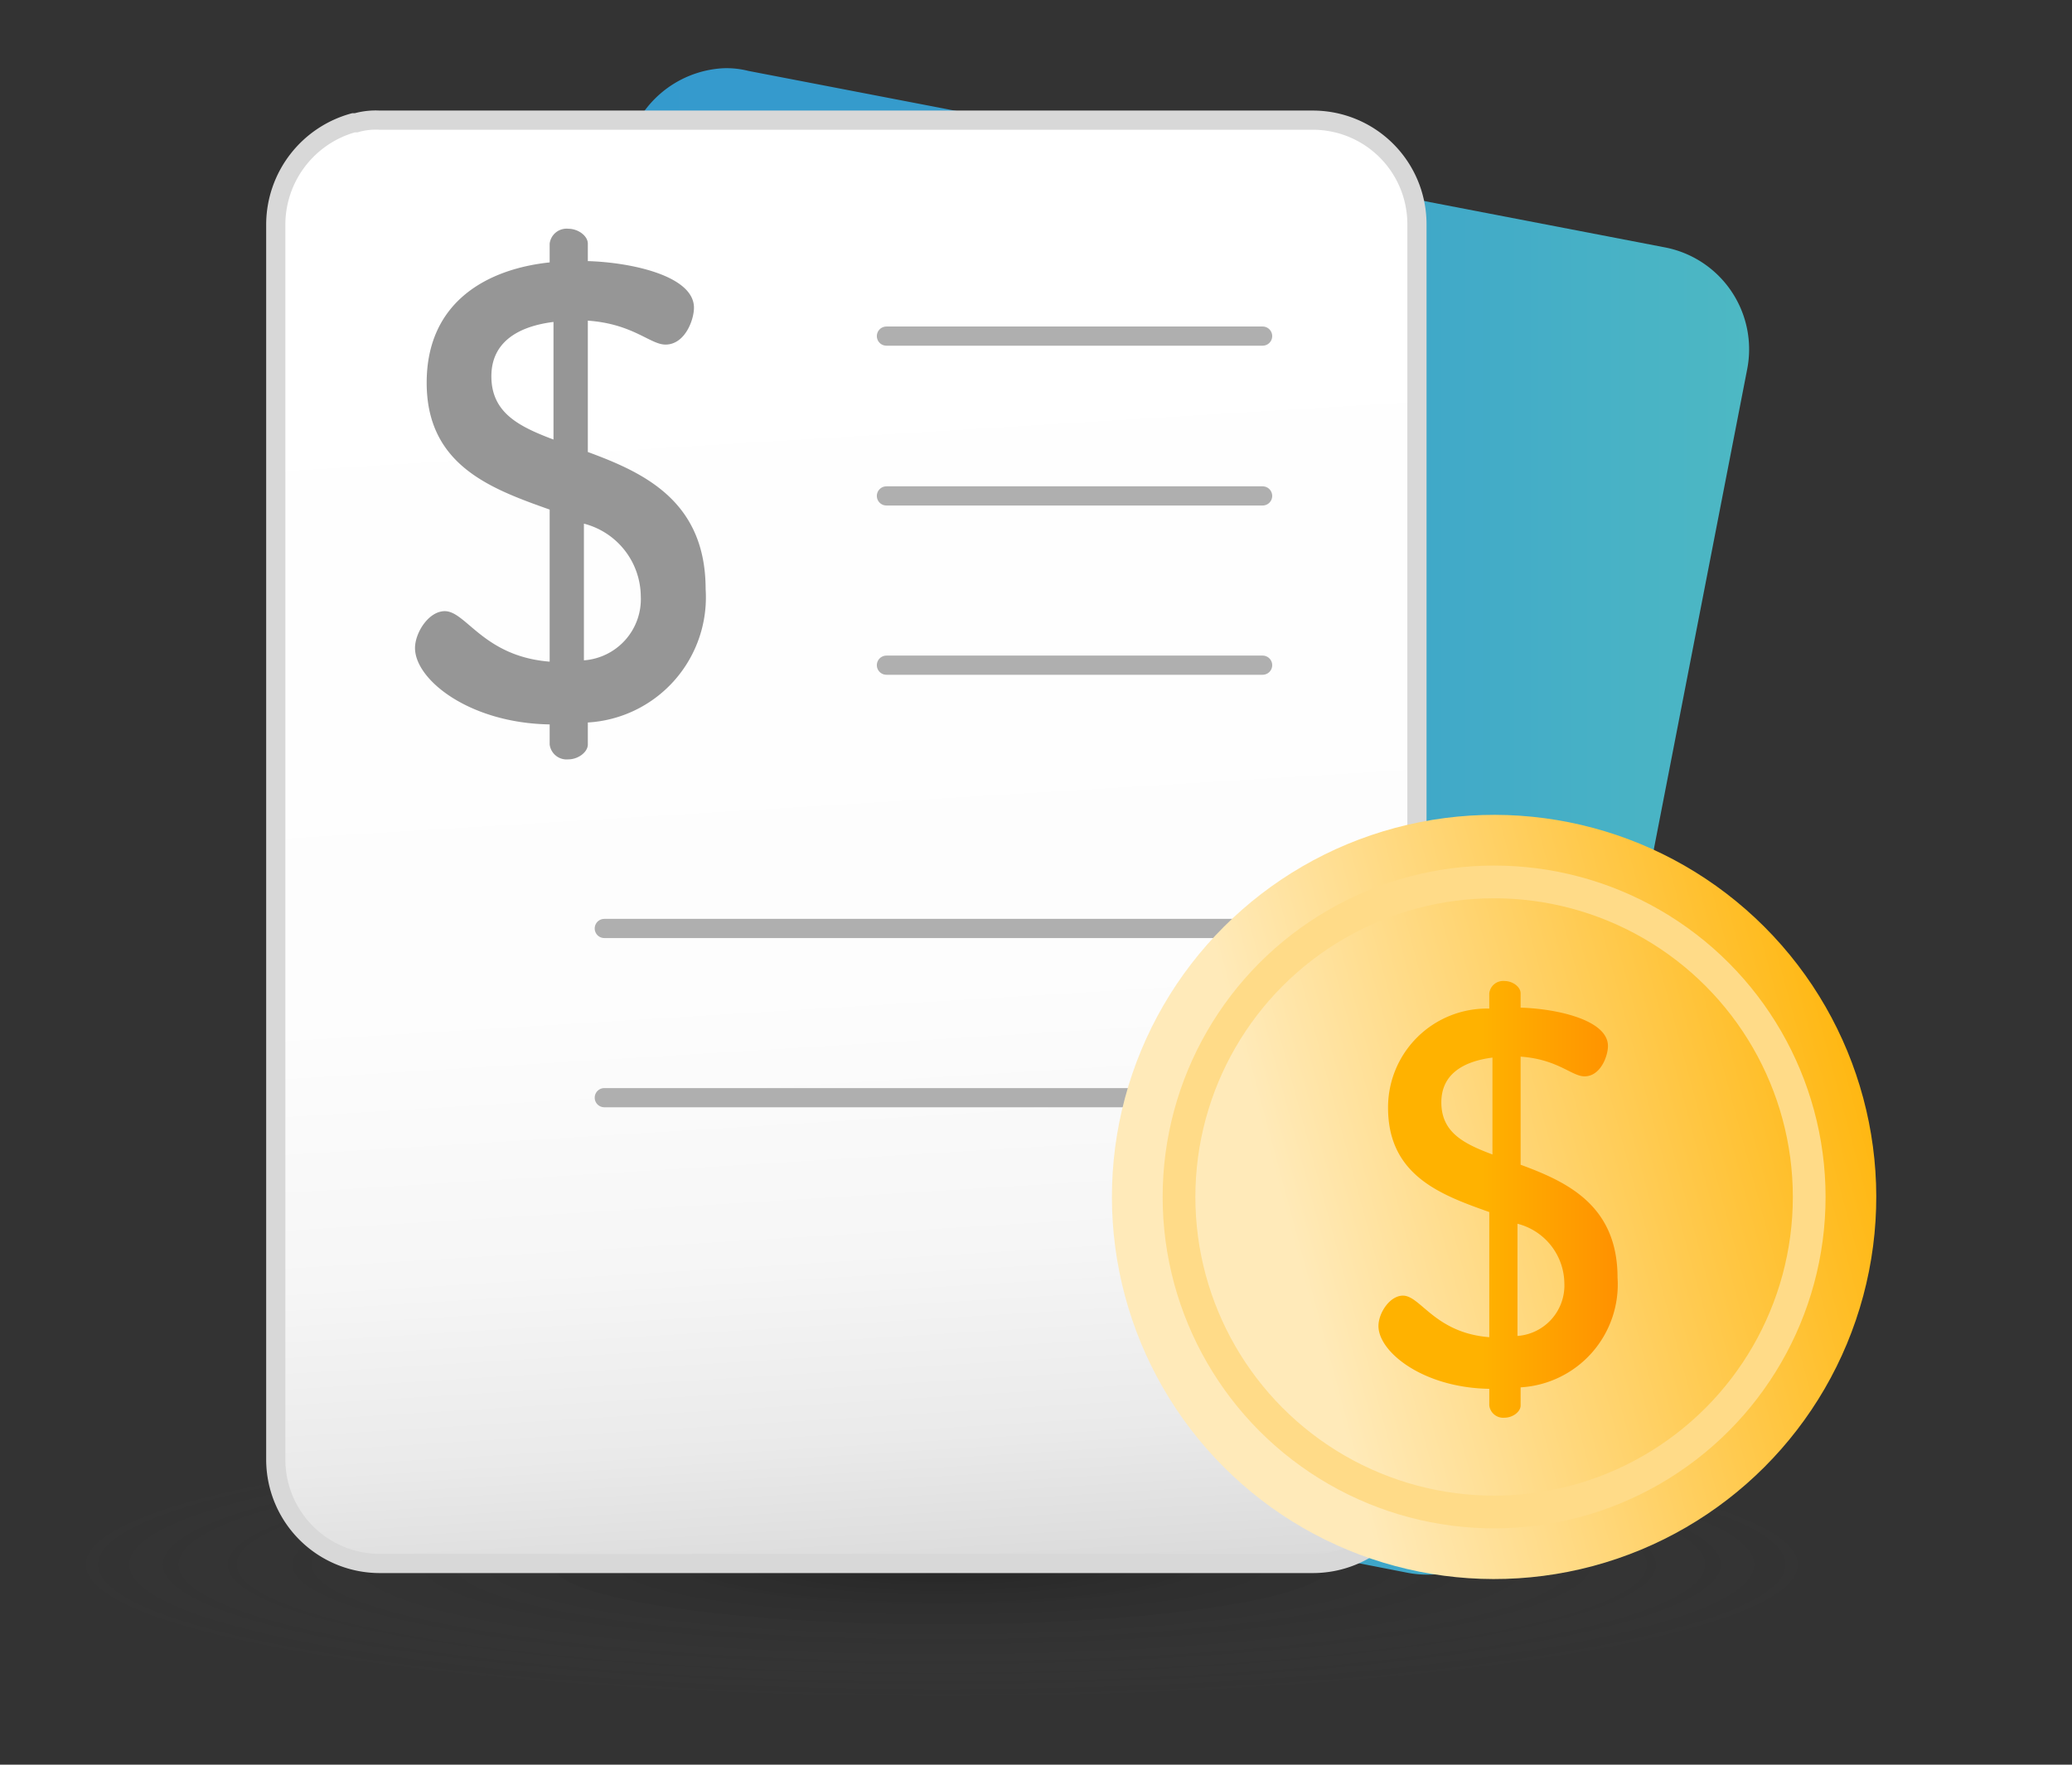 <svg xmlns="http://www.w3.org/2000/svg" width="54" height="46" viewBox="0 0 54 46">
    <rect x="0" y="0" width="54" height="46" fill="#333333" stroke="none"/>
    <defs>
        <linearGradient id="vhzu2pc62c" y1=".5" x2="1" y2=".5" gradientUnits="objectBoundingBox">
            <stop offset=".124" stop-color="#3499cd"/>
            <stop offset=".452" stop-color="#369ccc"/>
            <stop offset=".723" stop-color="#3ea6c9"/>
            <stop offset=".973" stop-color="#4cb7c4"/>
            <stop offset="1" stop-color="#4ebac4"/>
        </linearGradient>
        <linearGradient id="agi6wwhcld" x1=".48" y1=".089" x2=".529" y2="1.101" gradientUnits="objectBoundingBox">
            <stop offset="0" stop-color="#fff"/>
            <stop offset=".507" stop-color="#fdfdfd"/>
            <stop offset=".69" stop-color="#f6f6f6"/>
            <stop offset=".82" stop-color="#eaeaea"/>
            <stop offset=".925" stop-color="#d9d9d9"/>
            <stop offset="1" stop-color="#c8c8c8"/>
        </linearGradient>
        <linearGradient id="zmt1ea5uke" x1=".118" y1=".28" x2="1.397" y2="1.017" gradientUnits="objectBoundingBox">
            <stop offset=".117" stop-color="#ffeab9"/>
            <stop offset=".693" stop-color="#ffb200"/>
            <stop offset="1" stop-color="#ff9100"/>
        </linearGradient>
        <linearGradient id="shtwl0ucjf" y1=".5" x2="1" y2=".5" gradientUnits="objectBoundingBox">
            <stop offset=".431" stop-color="#ffb200"/>
            <stop offset="1" stop-color="#ff9100"/>
        </linearGradient>
        <radialGradient id="9uw6hb5rcb" cx=".5" cy=".5" r=".5" gradientUnits="objectBoundingBox">
            <stop offset="0" stop-opacity=".647"/>
            <stop offset="1" stop-color="#545454" stop-opacity="0"/>
        </radialGradient>
        <clipPath id="xxqrh7tw0a">
            <path data-name="Rectangle 112" transform="translate(-16 405.717)" style="fill:none" d="M0 0h54v46H0z"/>
        </clipPath>
    </defs>
    <g data-name="Group 217" style="clip-path:url(#xxqrh7tw0a)" transform="translate(16 -405.717)">
        <ellipse data-name="Ellipse 69" cx="23" cy="3.5" rx="23" ry="3.5" transform="translate(-14.456 443)" style="opacity:.41;fill:url(#9uw6hb5rcb)"/>
        <g data-name="Group 216">
            <path data-name="Rectangle 111" transform="translate(-16 405.717)" style="fill:none" d="M0 0h54v46H0z"/>
            <g data-name="Group 215">
                <path data-name="Path 191" d="M27.372 412.162a2.705 2.705 0 0 1 2.163 3.178l-5.679 29.209a2.707 2.707 0 0 1-3.178 2.164l-23.868-4.666a2.7 2.7 0 0 1-2.163-3.178l5.679-29.208a2.729 2.729 0 0 1 2.5-2.164 2.287 2.287 0 0 1 .676.068z" style="fill:url(#vhzu2pc62c)"/>
                <path data-name="Path 192" d="M18.228 408.849a2.713 2.713 0 0 1 2.7 2.7v32.223a2.713 2.713 0 0 1-2.7 2.7H-6.113a2.712 2.712 0 0 1-2.7-2.7v-32.218a2.758 2.758 0 0 1 2.028-2.637h.068a1.862 1.862 0 0 1 .608-.068z" style="stroke-width:.5px;stroke-miterlimit:10;stroke:#d8d8d8;fill:url(#agi6wwhcld)"/>
                <path data-name="Line 26" transform="translate(7.102 414.478)" style="stroke:#afafaf;stroke-linecap:round;stroke-width:.5px;stroke-miterlimit:10;fill:none" d="M0 0h9.804"/>
                <path data-name="Line 27" transform="translate(7.102 418.644)" style="stroke:#afafaf;stroke-linecap:round;stroke-width:.5px;stroke-miterlimit:10;fill:none" d="M0 0h9.804"/>
                <path data-name="Line 28" transform="translate(7.102 423.056)" style="stroke:#afafaf;stroke-linecap:round;stroke-width:.5px;stroke-miterlimit:10;fill:none" d="M0 0h9.804"/>
                <path data-name="Line 29" transform="translate(-.251 429.919)" style="stroke:#afafaf;stroke-linecap:round;stroke-width:.5px;stroke-miterlimit:10;fill:none" d="M0 0h17.157"/>
                <path data-name="Line 30" transform="translate(-.251 434.33)" style="stroke:#afafaf;stroke-linecap:round;stroke-width:.5px;stroke-miterlimit:10;fill:none" d="M0 0h17.157"/>
                <g data-name="Group 214">
                    <circle data-name="Ellipse 53" cx="9.96" cy="9.96" r="9.96" transform="rotate(-45 531.833 207.772)" style="fill:url(#zmt1ea5uke)"/>
                    <circle data-name="Ellipse 54" cx="8.212" cy="8.212" r="8.212" transform="translate(14.727 428.706)" style="stroke:#ffdb88;stroke-width:.853px;stroke-miterlimit:10;fill:none"/>
                    <path data-name="Path 193" d="M22.813 441.919c-1.722-.027-2.888-.957-2.888-1.638 0-.333.292-.791.639-.791.458 0 .833.972 2.249 1.083v-3.262c-1.25-.444-2.638-.944-2.638-2.721a2.577 2.577 0 0 1 2.638-2.582v-.4a.366.366 0 0 1 .4-.319c.208 0 .417.153.417.319v.375c.944.028 2.276.32 2.276 1 0 .264-.194.791-.61.791-.333 0-.694-.444-1.666-.514v2.818c1.207.444 2.526 1.055 2.526 2.943a2.689 2.689 0 0 1-2.526 2.86v.472c0 .166-.208.319-.417.319a.366.366 0 0 1-.4-.319v-.431zm.083-6.107v-2.527c-.777.1-1.332.444-1.332 1.166-.001.791.596 1.083 1.336 1.361zm.652 1.8v2.929a1.32 1.32 0 0 0 1.222-1.374 1.623 1.623 0 0 0-1.222-1.551z" style="fill:url(#shtwl0ucjf)"/>
                </g>
                <path data-name="Path 194" d="M-1.675 424.6c-2.092-.034-3.509-1.164-3.509-1.99 0-.4.354-.962.776-.962.557 0 1.012 1.181 2.733 1.316V419c-1.518-.539-3.205-1.147-3.205-3.306 0-2.125 1.6-2.968 3.205-3.137v-.489a.444.444 0 0 1 .489-.388c.253 0 .506.185.506.388v.455c1.147.034 2.766.388 2.766 1.215 0 .32-.236.961-.742.961-.4 0-.843-.54-2.024-.624v3.424c1.467.54 3.07 1.282 3.07 3.576a3.268 3.268 0 0 1-3.07 3.475v.573c0 .2-.253.388-.506.388a.445.445 0 0 1-.489-.388v-.523zm.1-7.421v-3.07c-.945.118-1.619.54-1.619 1.417.001.957.726 1.311 1.62 1.649zm.793 2.192v3.559A1.6 1.6 0 0 0 .7 421.256a1.974 1.974 0 0 0-1.481-1.889z" style="fill:#969696"/>
            </g>
        </g>
    </g>
</svg>
